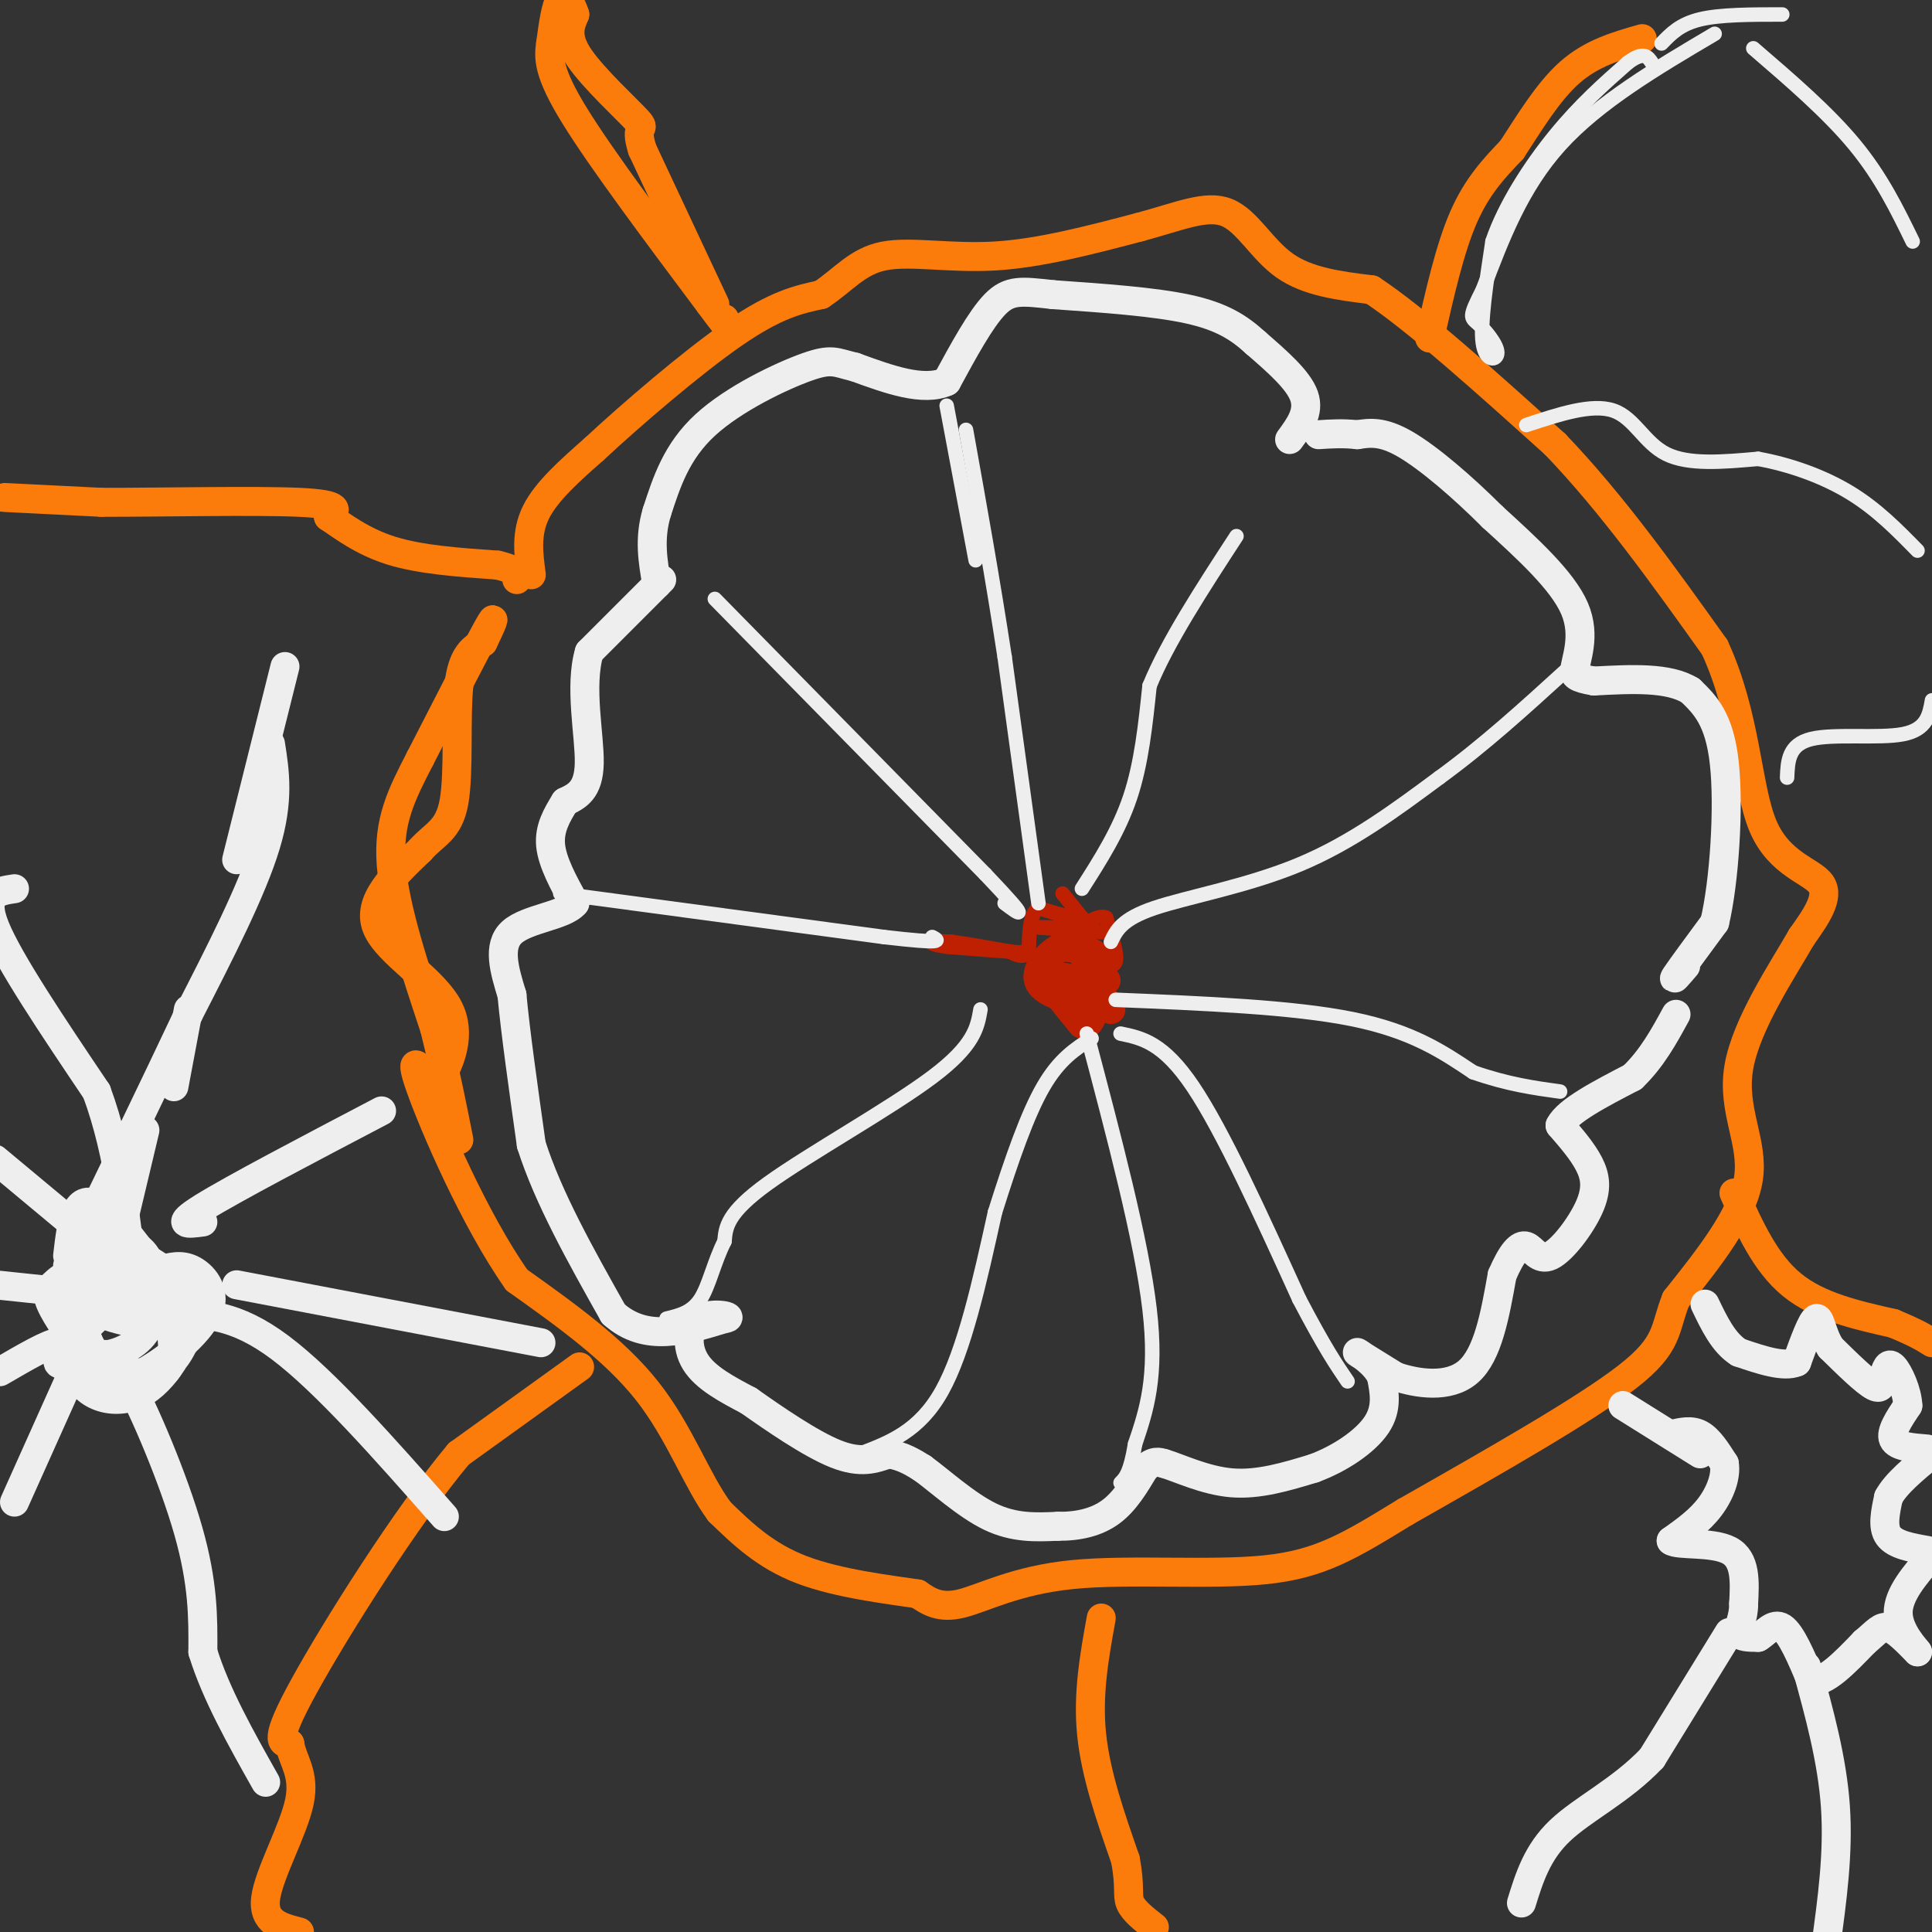 <svg viewBox='0 0 400 400' version='1.1' xmlns='http://www.w3.org/2000/svg' xmlns:xlink='http://www.w3.org/1999/xlink'><rect x="0" y="0" width="400" height="400" fill="#333333" stroke="none"/><g fill='none' stroke='#FB7B0B' stroke-width='6' stroke-linecap='round' stroke-linejoin='round'><path d='M-1,103c0.000,0.000 0.100,0.100 0.1,0.1'/><path d='M1,103c0.000,0.000 20.000,1.000 20,1'/><path d='M21,104c11.956,0.022 31.844,-0.422 41,0c9.156,0.422 7.578,1.711 6,3'/><path d='M68,107c2.844,1.889 6.956,5.111 13,7c6.044,1.889 14.022,2.444 22,3'/><path d='M103,117c4.333,1.000 4.167,2.000 4,3'/><path d='M110,119c-0.583,-4.333 -1.167,-8.667 1,-13c2.167,-4.333 7.083,-8.667 12,-13'/><path d='M123,93c7.511,-7.000 20.289,-18.000 29,-24c8.711,-6.000 13.356,-7.000 18,-8'/><path d='M170,61c4.714,-3.119 7.500,-6.917 13,-8c5.500,-1.083 13.714,0.548 23,0c9.286,-0.548 19.643,-3.274 30,-6'/><path d='M236,47c8.214,-2.202 13.750,-4.708 18,-3c4.250,1.708 7.214,7.631 12,11c4.786,3.369 11.393,4.185 18,5'/><path d='M284,60c9.333,6.167 23.667,19.083 38,32'/><path d='M322,92c11.833,12.333 22.417,27.167 33,42'/><path d='M355,134c6.607,14.286 6.625,29.000 10,37c3.375,8.000 10.107,9.286 12,12c1.893,2.714 -1.054,6.857 -4,11'/><path d='M373,194c-3.857,6.738 -11.500,18.083 -13,27c-1.500,8.917 3.143,15.405 2,23c-1.143,7.595 -8.071,16.298 -15,25'/><path d='M347,269c-2.511,6.200 -1.289,9.200 -10,16c-8.711,6.800 -27.356,17.400 -46,28'/><path d='M291,313c-11.598,7.091 -17.593,10.818 -29,12c-11.407,1.182 -28.225,-0.182 -40,1c-11.775,1.182 -18.507,4.909 -23,6c-4.493,1.091 -6.746,-0.455 -9,-2'/><path d='M190,330c-5.978,-0.889 -16.422,-2.111 -24,-5c-7.578,-2.889 -12.289,-7.444 -17,-12'/><path d='M149,313c-4.778,-6.400 -8.222,-16.400 -15,-25c-6.778,-8.600 -16.889,-15.800 -27,-23'/><path d='M107,265c-8.778,-12.467 -17.222,-32.133 -20,-40c-2.778,-7.867 0.111,-3.933 3,0'/><path d='M90,225c2.143,-2.798 6.000,-9.792 3,-16c-3.000,-6.208 -12.857,-11.631 -15,-17c-2.143,-5.369 3.429,-10.685 9,-16'/><path d='M87,176c2.976,-3.417 5.917,-3.958 7,-10c1.083,-6.042 0.310,-17.583 1,-24c0.690,-6.417 2.845,-7.708 5,-9'/><path d='M100,133c1.622,-3.267 3.178,-6.933 1,-3c-2.178,3.933 -8.089,15.467 -14,27'/><path d='M87,157c-3.911,7.578 -6.689,13.022 -6,22c0.689,8.978 4.844,21.489 9,34'/><path d='M90,213c2.333,9.500 3.667,16.250 5,23'/><path d='M120,283c0.000,0.000 -25.000,18.000 -25,18'/><path d='M95,301c-10.867,12.933 -25.533,36.267 -32,48c-6.467,11.733 -4.733,11.867 -3,12'/><path d='M60,361c0.488,3.464 3.208,6.125 2,12c-1.208,5.875 -6.345,14.964 -7,20c-0.655,5.036 3.173,6.018 7,7'/><path d='M228,335c-1.417,7.833 -2.833,15.667 -2,24c0.833,8.333 3.917,17.167 7,26'/><path d='M233,385c1.089,5.822 0.311,7.378 1,9c0.689,1.622 2.844,3.311 5,5'/><path d='M359,247c3.250,7.250 6.500,14.500 12,19c5.500,4.500 13.250,6.250 21,8'/><path d='M392,274c4.833,2.000 6.417,3.000 8,4'/><path d='M296,70c2.083,-9.250 4.167,-18.500 7,-25c2.833,-6.500 6.417,-10.250 10,-14'/><path d='M313,31c3.556,-5.422 7.444,-11.978 12,-16c4.556,-4.022 9.778,-5.511 15,-7'/><path d='M148,63c0.000,0.000 -15.000,-32.000 -15,-32'/><path d='M133,31c-1.845,-5.643 1.042,-3.750 -1,-6c-2.042,-2.250 -9.012,-8.643 -12,-13c-2.988,-4.357 -1.994,-6.679 -1,-9'/><path d='M119,3c-0.733,-2.467 -2.067,-4.133 -3,-3c-0.933,1.133 -1.467,5.067 -2,9'/><path d='M114,9c-0.444,3.000 -0.556,6.000 5,15c5.556,9.000 16.778,24.000 28,39'/><path d='M147,63c5.167,7.000 4.083,5.000 3,3'/></g>
<g fill='none' stroke='#EEEEEE' stroke-width='6' stroke-linecap='round' stroke-linejoin='round'><path d='M137,120c0.000,0.000 -15.000,15.000 -15,15'/><path d='M122,135c-2.111,7.089 0.111,17.311 0,23c-0.111,5.689 -2.556,6.844 -5,8'/><path d='M117,166c-1.667,2.711 -3.333,5.489 -3,9c0.333,3.511 2.667,7.756 5,12'/><path d='M119,187c-2.111,2.622 -9.889,3.178 -13,6c-3.111,2.822 -1.556,7.911 0,13'/><path d='M106,206c0.667,7.333 2.333,19.167 4,31'/><path d='M110,237c3.500,11.000 10.250,23.000 17,35'/><path d='M127,272c6.667,6.000 14.833,3.500 23,1'/><path d='M150,273c2.619,-0.286 -2.333,-1.500 -5,0c-2.667,1.500 -3.048,5.714 -1,9c2.048,3.286 6.524,5.643 11,8'/><path d='M155,290c5.222,3.689 12.778,8.911 18,11c5.222,2.089 8.111,1.044 11,0'/><path d='M184,301c3.000,0.500 5.000,1.750 7,3'/><path d='M191,304c3.578,2.600 9.022,7.600 14,10c4.978,2.400 9.489,2.200 14,2'/><path d='M219,316c4.311,0.044 8.089,-0.844 11,-3c2.911,-2.156 4.956,-5.578 7,-9'/><path d='M237,304c1.833,-1.667 2.917,-1.333 4,-1'/><path d='M241,303c2.978,0.867 8.422,3.533 14,4c5.578,0.467 11.289,-1.267 17,-3'/><path d='M272,304c5.489,-2.022 10.711,-5.578 13,-9c2.289,-3.422 1.644,-6.711 1,-10'/><path d='M286,285c-1.311,-2.889 -5.089,-5.111 -5,-5c0.089,0.111 4.044,2.556 8,5'/><path d='M289,285c4.267,1.444 10.933,2.556 15,-1c4.067,-3.556 5.533,-11.778 7,-20'/><path d='M311,264c2.037,-4.705 3.629,-6.468 5,-6c1.371,0.468 2.522,3.167 5,2c2.478,-1.167 6.282,-6.199 8,-10c1.718,-3.801 1.348,-6.372 0,-9c-1.348,-2.628 -3.674,-5.314 -6,-8'/><path d='M323,233c1.500,-3.000 8.250,-6.500 15,-10'/><path d='M338,223c4.000,-3.833 6.500,-8.417 9,-13'/><path d='M349,200c-1.500,1.750 -3.000,3.500 -2,2c1.000,-1.500 4.500,-6.250 8,-11'/><path d='M355,191c2.000,-8.378 3.000,-23.822 2,-33c-1.000,-9.178 -4.000,-12.089 -7,-15'/><path d='M350,143c-4.500,-2.833 -12.250,-2.417 -20,-2'/><path d='M330,141c-4.000,-0.667 -4.000,-1.333 -4,-2'/><path d='M326,139c0.133,-2.356 2.467,-7.244 0,-13c-2.467,-5.756 -9.733,-12.378 -17,-19'/><path d='M309,107c-6.200,-6.200 -13.200,-12.200 -18,-15c-4.800,-2.800 -7.400,-2.400 -10,-2'/><path d='M281,90c-3.000,-0.333 -5.500,-0.167 -8,0'/><path d='M267,91c2.083,-2.833 4.167,-5.667 3,-9c-1.167,-3.333 -5.583,-7.167 -10,-11'/><path d='M260,71c-3.422,-3.133 -6.978,-5.467 -14,-7c-7.022,-1.533 -17.511,-2.267 -28,-3'/><path d='M218,61c-6.578,-0.733 -9.022,-1.067 -12,2c-2.978,3.067 -6.489,9.533 -10,16'/><path d='M196,79c-4.833,2.167 -11.917,-0.417 -19,-3'/><path d='M177,76c-4.071,-0.964 -4.750,-1.875 -10,0c-5.250,1.875 -15.071,6.536 -21,12c-5.929,5.464 -7.964,11.732 -10,18'/><path d='M136,106c-1.667,5.500 -0.833,10.250 0,15'/><path d='M346,297c2.083,-0.500 4.167,-1.000 6,0c1.833,1.000 3.417,3.500 5,6'/><path d='M357,303c0.467,2.622 -0.867,6.178 -3,9c-2.133,2.822 -5.067,4.911 -8,7'/><path d='M346,319c1.289,1.044 8.511,0.156 12,2c3.489,1.844 3.244,6.422 3,11'/><path d='M361,332c0.067,3.000 -1.267,5.000 -1,6c0.267,1.000 2.133,1.000 4,1'/><path d='M364,339c1.467,-0.778 3.133,-3.222 5,-2c1.867,1.222 3.933,6.111 6,11'/><path d='M375,348c2.833,0.500 6.917,-3.750 11,-8'/><path d='M386,340c2.556,-2.133 3.444,-3.467 5,-3c1.556,0.467 3.778,2.733 6,5'/><path d='M397,342c-0.267,-0.467 -3.933,-4.133 -4,-8c-0.067,-3.867 3.467,-7.933 7,-12'/><path d='M399,321c-3.333,-0.583 -6.667,-1.167 -8,-3c-1.333,-1.833 -0.667,-4.917 0,-8'/><path d='M391,310c1.500,-2.833 5.250,-5.917 9,-9'/><path d='M399,300c-3.167,-0.250 -6.333,-0.500 -7,-2c-0.667,-1.500 1.167,-4.250 3,-7'/><path d='M395,291c-0.111,-2.956 -1.889,-6.844 -3,-8c-1.111,-1.156 -1.556,0.422 -2,2'/><path d='M390,285c-0.356,1.111 -0.244,2.889 -2,2c-1.756,-0.889 -5.378,-4.444 -9,-8'/><path d='M379,279c-1.889,-2.978 -2.111,-6.422 -3,-6c-0.889,0.422 -2.444,4.711 -4,9'/><path d='M372,282c-2.667,1.167 -7.333,-0.417 -12,-2'/><path d='M360,280c-3.167,-2.000 -5.083,-6.000 -7,-10'/><path d='M336,291c0.000,0.000 16.000,10.000 16,10'/><path d='M358,338c0.000,0.000 -16.000,26.000 -16,26'/><path d='M342,364c-6.356,6.711 -14.244,10.489 -19,15c-4.756,4.511 -6.378,9.756 -8,15'/><path d='M374,345c2.667,9.667 5.333,19.333 6,29c0.667,9.667 -0.667,19.333 -2,29'/><path d='M25,255c0.000,0.000 5.000,-21.000 5,-21'/><path d='M36,225c0.000,0.000 3.000,-16.000 3,-16'/><path d='M49,178c0.000,0.000 10.000,-40.000 10,-40'/><path d='M56,154c0.917,5.833 1.833,11.667 -1,21c-2.833,9.333 -9.417,22.167 -16,35'/><path d='M39,210c-6.833,14.500 -15.917,33.250 -25,52'/><path d='M3,184c-3.417,0.500 -6.833,1.000 -4,8c2.833,7.000 11.917,20.500 21,34'/><path d='M20,226c4.833,13.000 6.417,28.500 8,44'/><path d='M-1,240c0.000,0.000 18.000,15.000 18,15'/><path d='M-1,266c0.000,0.000 19.000,2.000 19,2'/><path d='M0,284c5.156,-3.000 10.311,-6.000 12,-6c1.689,0.000 -0.089,3.000 0,4c0.089,1.000 2.044,0.000 4,-1'/><path d='M16,282c0.000,0.000 -13.000,29.000 -13,29'/><path d='M20,282c1.156,-1.733 2.311,-3.467 6,3c3.689,6.467 9.911,21.133 13,32c3.089,10.867 3.044,17.933 3,25'/><path d='M42,342c2.667,8.667 7.833,17.833 13,27'/><path d='M36,272c6.333,0.000 12.667,0.000 22,7c9.333,7.000 21.667,21.000 34,35'/><path d='M49,266c0.000,0.000 63.000,12.000 63,12'/><path d='M42,253c-3.083,0.417 -6.167,0.833 0,-3c6.167,-3.833 21.583,-11.917 37,-20'/><path d='M25,262c-3.012,2.167 -6.024,4.333 -7,6c-0.976,1.667 0.083,2.833 3,4c2.917,1.167 7.690,2.333 10,2c2.310,-0.333 2.155,-2.167 2,-4'/><path d='M33,270c-0.742,-2.164 -3.597,-5.575 -7,-7c-3.403,-1.425 -7.354,-0.863 -10,0c-2.646,0.863 -3.986,2.027 -5,3c-1.014,0.973 -1.700,1.755 0,5c1.700,3.245 5.787,8.952 9,12c3.213,3.048 5.552,3.435 10,1c4.448,-2.435 11.005,-7.694 13,-12c1.995,-4.306 -0.573,-7.659 -3,-9c-2.427,-1.341 -4.714,-0.671 -7,0'/><path d='M33,263c-4.458,2.437 -12.102,8.530 -16,13c-3.898,4.470 -4.049,7.319 0,9c4.049,1.681 12.300,2.195 16,0c3.700,-2.195 2.850,-7.097 2,-12'/><path d='M17,262c-1.115,7.077 -2.230,14.155 0,17c2.230,2.845 7.805,1.459 11,-1c3.195,-2.459 4.011,-5.989 4,-10c-0.011,-4.011 -0.849,-8.503 -4,-10c-3.151,-1.497 -8.615,0.001 -11,5c-2.385,4.999 -1.693,13.500 -1,22'/><path d='M16,285c2.416,4.901 8.957,6.152 14,3c5.043,-3.152 8.587,-10.707 10,-15c1.413,-4.293 0.695,-5.323 -3,-8c-3.695,-2.677 -10.366,-7.002 -14,-8c-3.634,-0.998 -4.232,1.330 -5,6c-0.768,4.670 -1.707,11.680 1,16c2.707,4.320 9.059,5.948 13,5c3.941,-0.948 5.470,-4.474 7,-8'/><path d='M39,276c-2.600,-7.467 -12.600,-22.133 -18,-26c-5.400,-3.867 -6.200,3.067 -7,10'/></g>
<g fill='none' stroke='#BF2001' stroke-width='6' stroke-linecap='round' stroke-linejoin='round'><path d='M224,196c0.578,2.400 1.156,4.800 2,5c0.844,0.200 1.956,-1.800 1,-3c-0.956,-1.200 -3.978,-1.600 -7,-2'/><path d='M220,196c-2.644,1.022 -5.756,4.578 -5,7c0.756,2.422 5.378,3.711 10,5'/><path d='M225,208c1.911,-0.022 1.689,-2.578 0,-4c-1.689,-1.422 -4.844,-1.711 -8,-2'/><path d='M217,202c-0.167,1.333 3.417,5.667 7,10'/><path d='M224,212c1.667,0.833 2.333,-2.083 3,-5'/><path d='M227,207c1.311,-0.067 3.089,2.267 3,2c-0.089,-0.267 -2.044,-3.133 -4,-6'/><path d='M226,203c-0.167,-1.000 1.417,-0.500 3,0'/></g>
<g fill='none' stroke='#BF2001' stroke-width='3' stroke-linecap='round' stroke-linejoin='round'><path d='M228,203c0.000,0.000 0.000,-3.000 0,-3'/><path d='M228,200c0.756,-0.289 2.644,0.489 3,-1c0.356,-1.489 -0.822,-5.244 -2,-9'/><path d='M229,190c-1.600,-0.822 -4.600,1.622 -6,2c-1.400,0.378 -1.200,-1.311 -1,-3'/><path d='M220,185c0.000,0.000 4.000,5.000 4,5'/><path d='M224,190c-0.833,0.500 -4.917,-0.750 -9,-2'/><path d='M215,188c-1.833,1.167 -1.917,5.083 -2,9'/><path d='M213,197c-1.000,1.500 -2.500,0.750 -4,0'/><path d='M209,197c-2.833,-0.167 -7.917,-0.583 -13,-1'/><path d='M196,196c-2.867,-0.378 -3.533,-0.822 -3,-1c0.533,-0.178 2.267,-0.089 4,0'/><path d='M197,195c2.667,0.333 7.333,1.167 12,2'/><path d='M209,197c2.500,0.333 2.750,0.167 3,0'/><path d='M219,192c0.000,0.000 -4.000,0.000 -4,0'/><path d='M215,192c1.500,0.167 7.250,0.583 13,1'/></g>
<g fill='none' stroke='#EEEEEE' stroke-width='3' stroke-linecap='round' stroke-linejoin='round'><path d='M215,187c0.000,0.000 -7.000,-51.000 -7,-51'/><path d='M208,136c-2.500,-16.333 -5.250,-31.667 -8,-47'/><path d='M224,184c3.833,-6.000 7.667,-12.000 10,-19c2.333,-7.000 3.167,-15.000 4,-23'/><path d='M238,142c3.667,-9.000 10.833,-20.000 18,-31'/><path d='M230,195c1.111,-2.356 2.222,-4.711 9,-7c6.778,-2.289 19.222,-4.511 30,-9c10.778,-4.489 19.889,-11.244 29,-18'/><path d='M298,161c9.167,-6.667 17.583,-14.333 26,-22'/><path d='M231,207c18.333,0.750 36.667,1.500 49,4c12.333,2.500 18.667,6.750 25,11'/><path d='M305,222c7.167,2.500 12.583,3.250 18,4'/><path d='M232,214c4.417,0.917 8.833,1.833 15,11c6.167,9.167 14.083,26.583 22,44'/><path d='M269,269c5.333,10.167 7.667,13.583 10,17'/><path d='M225,214c5.667,21.417 11.333,42.833 13,57c1.667,14.167 -0.667,21.083 -3,28'/><path d='M235,299c-1.000,6.000 -2.000,7.000 -3,8'/><path d='M178,301c6.167,-2.333 12.333,-4.667 17,-13c4.667,-8.333 7.833,-22.667 11,-37'/><path d='M206,251c3.489,-11.089 6.711,-20.311 10,-26c3.289,-5.689 6.644,-7.844 10,-10'/><path d='M203,209c-0.644,3.733 -1.289,7.467 -10,14c-8.711,6.533 -25.489,15.867 -34,22c-8.511,6.133 -8.756,9.067 -9,12'/><path d='M150,257c-2.200,4.356 -3.200,9.244 -5,12c-1.800,2.756 -4.400,3.378 -7,4'/><path d='M116,185c0.000,0.000 67.000,9.000 67,9'/><path d='M183,194c12.833,1.500 11.417,0.750 10,0'/><path d='M148,124c0.000,0.000 56.000,57.000 56,57'/><path d='M204,181c10.000,10.500 7.000,8.250 4,6'/><path d='M196,84c0.000,0.000 6.000,32.000 6,32'/><path d='M344,9c1.917,-2.000 3.833,-4.000 8,-5c4.167,-1.000 10.583,-1.000 17,-1'/><path d='M355,7c-12.000,7.083 -24.000,14.167 -32,23c-8.000,8.833 -12.000,19.417 -16,30'/><path d='M307,60c-2.998,5.898 -2.494,5.643 -1,7c1.494,1.357 3.979,4.327 4,6c0.021,1.673 -2.423,2.049 -3,-2c-0.577,-4.049 0.711,-12.525 2,-21'/><path d='M309,50c2.533,-7.489 7.867,-15.711 13,-22c5.133,-6.289 10.067,-10.644 15,-15'/><path d='M337,13c3.333,-2.500 4.167,-1.250 5,0'/><path d='M363,10c7.750,6.667 15.500,13.333 21,20c5.500,6.667 8.750,13.333 12,20'/><path d='M316,88c6.800,-2.244 13.600,-4.489 18,-3c4.400,1.489 6.400,6.711 11,9c4.600,2.289 11.800,1.644 19,1'/><path d='M364,95c6.556,1.178 13.444,3.622 19,7c5.556,3.378 9.778,7.689 14,12'/><path d='M370,161c0.133,-3.422 0.267,-6.844 5,-8c4.733,-1.156 14.067,-0.044 19,-1c4.933,-0.956 5.467,-3.978 6,-7'/></g>
</svg>